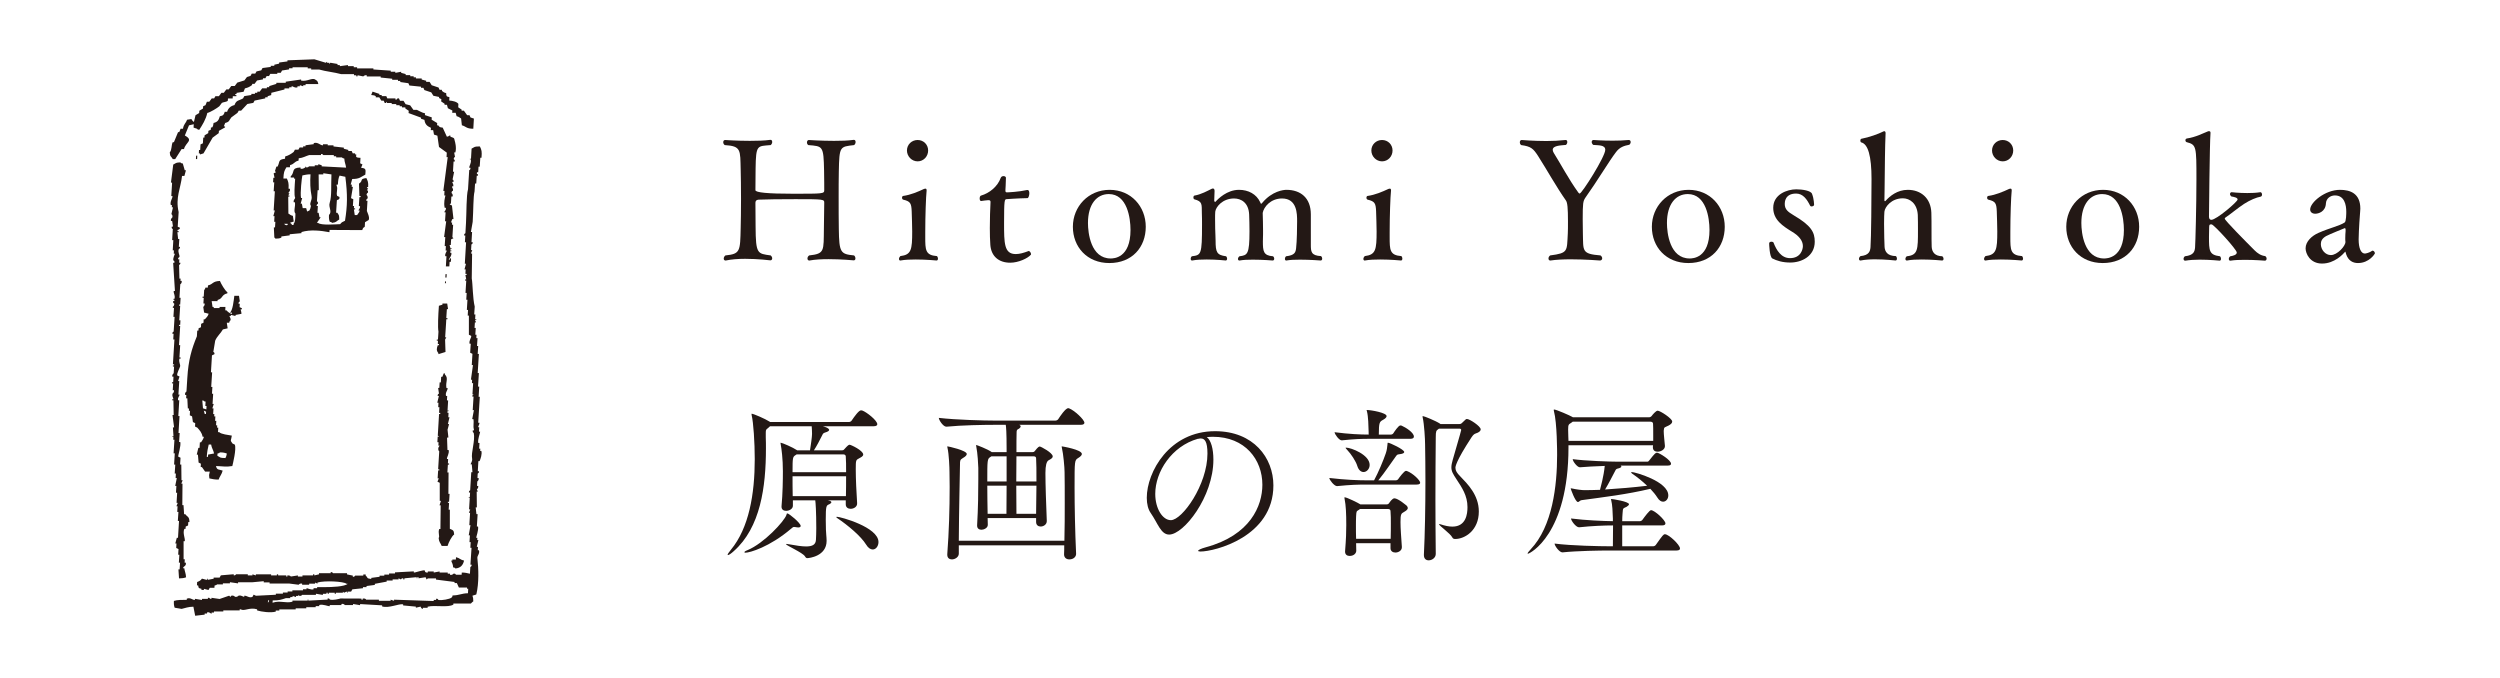 <?xml version="1.0" encoding="UTF-8"?><svg id="_レイヤー_1" xmlns="http://www.w3.org/2000/svg" viewBox="0 0 295 80"><defs><style>.cls-1{fill-rule:evenodd;}.cls-1,.cls-2{fill:#231815;stroke-width:0px;}</style></defs><path class="cls-2" d="m99.8,59.5v-.46h-2.12c.06.02.12.02.16.04.18.04.26.12.26.18,0,.08-.08.16-.24.24-.36.14-.42.18-.42,1.82,0,.36.02.72.02,1.18,0,.34.08.9.08,1.32,0,1.82-2.08,2.04-2.28,2.04-.12,0-.18-.06-.28-.22-.28-.44-2.22-1.28-2.22-1.42,0-.02.02-.04.06-.04.06,0,.14.02.26.04.86.16,1.54.26,2.04.26.76,0,1.12-.22,1.16-.76.02-.36.04-.86.04-1.38,0-1.94-.08-3.08-.12-3.3h-2.64v.64c0,.36-.42.6-.8.6-.28,0-.54-.14-.54-.48v-.06c.14-1.54.16-3.08.16-4.14,0-1.46-.16-2.66-.26-3.18-.02-.06-.02-.1-.02-.14,0-.02,0-.04.02-.04.16,0,1.46.56,1.92.88l.02.02h1.52c.1-.64.24-1.58.24-1.94,0-.32-.02-.62-.04-.9h-4.92c-.06.06-.12.12-.22.2-.24.2-.28.18-.28.58v.52c.02.44.02.88.02,1.32,0,4.54-.64,9.32-3.8,12.12-.3.28-.58.46-.68.46-.02,0-.04-.02-.04-.04,0-.08.12-.26.38-.58,2.14-2.58,2.82-6.58,2.82-10.7,0-1.98-.16-4.34-.36-5.16-.02-.08-.02-.12-.02-.14,0-.04,0-.06.02-.06.2,0,1.6.6,2.12.94l.06.04h9.28c.14,0,.28-.08.34-.18.34-.5.84-1.2,1.1-1.2.06,0,.1.02.14.02.52.18,1.78,1.18,1.78,1.62,0,.12-.1.24-.44.24h-5.98c.74.2.74.4.74.42,0,.12-.14.22-.48.32-.24.06-.28.2-.36.36-.26.52-.64,1.26-.96,1.74h3.32c.1,0,.18-.02.26-.12.44-.5.54-.54.64-.54.14,0,1.6.68,1.6,1.16,0,.2-.26.32-.48.44-.38.2-.4.2-.4,1.3s.08,2.8.16,3.98c.04.44-.4.68-.76.68-.3,0-.58-.16-.58-.52v-.02Zm-5.6,2.74c-.1,0-.2-.02-.32-.04-.08-.02-.12-.02-.18-.02-.1,0-.16.04-.34.2-2.56,2.18-4.9,2.84-5.4,2.84-.08,0-.12-.02-.12-.06,0-.06.1-.14.36-.24,1.94-.8,4.34-3.4,4.6-4.16.02-.1.04-.18.1-.18.2,0,1.58,1.14,1.58,1.48,0,.1-.08.18-.28.18Zm-.2-8.62l-.12.08c-.34.22-.36.26-.36,2.02h6.32c0-.74,0-1.42-.04-1.88,0-.06-.06-.22-.26-.22h-5.54Zm-.48,2.58c0,.74,0,1.56.02,2.34h6.28c.02-.78.02-1.6.02-2.34h-6.32Zm8.68,8.06c-.6-.98-2.12-2.26-3.4-3.12-.08-.06-.12-.1-.12-.12s.04-.04.08-.04c.4,0,4.9,1.22,4.9,2.98,0,.48-.3.88-.68.88-.26,0-.54-.18-.78-.58Z"/><path class="cls-2" d="m122.26,61.13h-5.72l.02.78c.02.4-.48.6-.74.6-.28,0-.52-.14-.52-.48v-.06c.12-2.02.14-4,.14-5.44v-1.32c0-.26-.08-1.76-.24-2.52-.02-.06-.02-.1-.02-.14,0-.02,0-.04.02-.04.06,0,1.32.48,1.8.82l.02.02h1.76v-.32c0-2.08-.06-2.64-.1-2.9h-1.42c-1.12,0-3.8.04-5.58.22h-.02c-.36,0-.88-.78-.88-1.04,2.06.24,5.4.32,6.56.32h7.2c.14,0,.28-.08.34-.18.18-.28.84-1.28,1.16-1.28.04,0,.08,0,.12.02.6.22,1.8,1.32,1.8,1.7,0,.12-.1.24-.44.24h-7.24c.12.06.16.12.16.18,0,.12-.14.26-.32.34-.12.06-.16.16-.16.36-.02.52-.02,1.36-.02,2.34h1.9c.1,0,.18-.02.26-.12.42-.54.52-.54.6-.54.12,0,1.52.74,1.52,1.16,0,.22-.26.34-.48.46q-.38.2-.38,1.5c0,1.42.08,3.62.16,5.64v.04c0,.4-.38.64-.72.64-.28,0-.54-.16-.54-.54v-.46Zm3.3,4.26c.02-.34.02-.68.02-1.04h-12.44v.98c0,.4-.44.68-.82.68-.28,0-.54-.16-.54-.54v-.08c.2-2.64.28-5.36.28-7.94,0-.58-.02-1.18-.02-1.74,0-.5-.06-2.14-.24-2.88-.02-.06-.02-.1-.02-.12,0-.02,0-.04.02-.04.1,0,2.28.48,2.28.9,0,.14-.14.3-.46.48-.34.2-.34.3-.34.78-.02,1.4-.12,5.4-.14,8.98h12.46c.04-1.5.04-3.08.04-4.5s0-2.72-.02-3.6c0-.5-.14-2.14-.32-2.88-.02-.06-.02-.1-.02-.12,0-.02,0-.04.02-.04s2.36.38,2.36.9c0,.14-.14.3-.44.48-.42.26-.42.32-.42,3.46,0,2.26.06,5.24.18,7.82.02.32-.26.68-.8.68-.32,0-.62-.18-.62-.6v-.02Zm-6.78-11.54h-1.8s-.08.06-.12.08c-.36.22-.36.36-.36,2.88h2.28v-2.96Zm-.02,6.78c0-.68.02-1.96.02-3.32h-2.28c0,1.02.02,2.18.04,3.32h2.22Zm3.54-3.82c0-1.2,0-2.2-.04-2.74,0-.06-.04-.22-.24-.22h-2.08c0,.94-.02,1.96-.02,2.96h2.38Zm-.04,3.82c0-1.08.04-2.26.04-3.32h-2.38c0,1.32.02,2.54.02,3.32h2.32Z"/><path class="cls-2" d="m143.18,54.24c0,4.38-3.5,8.84-5.22,8.84-.98,0-1.34-1.34-2.16-2.52-.32-.44-.48-1.08-.48-1.82,0-3.04,2.66-7.86,8.06-7.86,4.54,0,6.88,3.14,6.88,6.4,0,6.08-6.96,7.8-8.6,7.8-.18,0-.28-.04-.28-.08,0-.1.32-.26.9-.42,5.26-1.42,6.68-4.9,6.68-7.38,0-2.96-2.04-5.66-5.84-5.66-.24,0-.48.02-.72.04.5.36.78,1.38.78,2.66Zm-.7-.72c0-1.44-.34-1.78-.78-1.78-.06,0-.12,0-.2.02-.06.02-.12.02-.16.02-3.08.88-5.02,3.88-5.02,6.5,0,1.76.88,3.1,1.84,3.1,1.34,0,4.32-4.18,4.32-7.86Z"/><path class="cls-2" d="m161.24,57.18c-1,0-1.84.02-3.46.18h-.02c-.32,0-.9-.74-.9-.96,1.86.22,3.4.28,4.44.28h.84c.5-.92,1.1-2.36,1.38-3.18.14-.4.16-.7.2-1.04.02-.16,0-.22.06-.22.22,0,1.92.8,1.92,1.1,0,.12-.18.22-.58.26-.3.02-.3.12-.46.32-.42.56-1.24,1.82-2.02,2.76h2.1c.06,0,.2-.06.26-.16.12-.18.7-.96.9-.96.04,0,.08.02.12.02.7.26,1.56,1.1,1.56,1.38,0,.12-.1.22-.42.22h-5.92Zm.36-5.4c-.96,0-1.72.02-3.26.18h-.02c-.32,0-.84-.74-.84-.96,1.68.22,3.04.28,4.02.28v-.28c-.02-.74-.04-1.84-.2-2.46-.02-.06-.04-.1-.04-.14,0-.02.02-.02.04-.02.48,0,2.32.32,2.32.72,0,.14-.16.3-.42.44-.4.22-.5.28-.5,1.74h1.46c.06,0,.2-.06.26-.16.1-.16.6-.92.82-.92.06,0,.1.02.14.02.5.22,1.46.82,1.46,1.3,0,.12-.08.26-.4.26h-4.84Zm2.48,12.88v-.56h-4.06c0,.28.02.58.02.88,0,.32-.3.62-.78.62-.28,0-.54-.14-.54-.5v-.06c.12-1.48.14-2.32.14-3.08,0-1.34-.04-2.32-.2-3.1-.02-.06-.02-.1-.02-.12,0-.04,0-.06.04-.06.24,0,1.62.68,1.82.82l.02.02h3.12c.1,0,.22-.06.28-.16.04-.06.36-.56.62-.56.44,0,1.46.88,1.46.88.08.1.12.18.12.26,0,.22-.26.36-.46.48-.32.18-.4.24-.4,1.18,0,.76.08,1.76.16,2.92.04.44-.4.68-.76.68-.3,0-.58-.16-.58-.52v-.02Zm-3.92-9.68c-.16-.54-.72-1.4-1.2-1.9-.12-.12-.18-.2-.18-.24,0-.02.02-.02.06-.02.58,0,2.78.84,2.78,2.04,0,.48-.36.84-.72.84-.28,0-.58-.2-.74-.72Zm.32,5.08s-.06.06-.1.08c-.32.22-.32.1-.36.78-.02.38-.02.76-.02,1.12,0,.52,0,1.02.02,1.54h4.08c.02-.7.02-1.28.02-1.8s0-1-.04-1.48c0-.06-.04-.24-.28-.24h-3.32Zm9.32-9.48l-.08.06c-.24.18-.3.2-.3.98-.02,2.22-.04,4.76-.04,7.36,0,2.14.02,4.32.04,6.38,0,.46-.44.76-.84.76-.3,0-.56-.18-.56-.62v-.06c.12-2.34.18-5.68.18-8.66,0-1.64-.02-3.16-.04-4.36,0-.56-.1-2.36-.28-3.14-.02-.06-.02-.1-.02-.12,0-.04,0-.06.04-.06.14,0,1.52.56,2,.88.02.02.06.04.08.06h2.22c.1,0,.2-.02.3-.12.48-.48.5-.48.6-.48.32,0,1.62.86,1.62,1.22,0,.22-.24.38-.56.48-.16.06-.28.1-.52.46-1.88,2.88-1.9,3.48-1.9,3.6,0,.34.18.62.56,1,.86.9,2.2,2.2,2.2,4.16,0,2.24-1.66,3.24-2.78,3.24-.18,0-.28-.04-.36-.2-.22-.44-1.56-1.38-1.56-1.54t.04-.02s.08,0,.18.04c.48.16.94.26,1.36.26,1.62,0,1.78-1.5,1.78-2.3,0-1.36-.66-2.32-1.32-3.32-.38-.58-.58-.9-.58-1.38,0-.24.06-.52.16-.88.94-3.22,1-3.5,1-3.52,0-.1-.08-.16-.2-.16h-2.42Z"/><path class="cls-2" d="m195.06,52.54h-9.98v.24c0,10.32-4.6,12.56-4.78,12.56-.04,0-.04-.02-.04-.04,0-.06.1-.2.36-.48,2.58-2.72,3.12-7.52,3.12-11.14,0-.3,0-3.78-.38-5.18-.02-.06-.02-.1-.02-.12,0-.04.02-.06.04-.06.26,0,1.9.72,2.16.88.02.02.04.02.06.04h8.98c.12,0,.24-.06.32-.16.1-.14.5-.62.7-.62.3,0,1.72.92,1.72,1.28,0,.2-.18.34-.44.48-.46.24-.52.12-.56.6v.08c0,.36.1,1.24.14,1.7.04.42-.46.7-.86.7-.3,0-.56-.14-.56-.52v-.06l.02-.18Zm-5.22,12.42c-1.02,0-3.74.04-5.46.22h-.02c-.36,0-.92-.78-.92-1.04,1.96.26,5.44.32,6.5.32h.38c0-.6.02-1.64.02-2.46-1.04,0-2.5.06-4,.22h-.02c-.36,0-.94-.78-.94-1.04,1.7.22,3.74.3,4.94.32v-.32c-.02-.74-.06-1.64-.2-2.16-.02-.06-.02-.08-.02-.1s0-.04.04-.04c.12,0,2.08.3,2.08.62,0,.1-.12.2-.28.3-.4.22-.44.06-.48.8-.02.24-.04.54-.04.9h2.08c.12,0,.26-.08.32-.18.26-.36.82-1.12,1-1.12.42,0,1.7,1.18,1.7,1.56,0,.12-.08.24-.4.24h-4.7v2.46h3.66c.12,0,.26-.08.32-.18.82-1.16.9-1.24,1.06-1.24.46,0,1.78,1.26,1.78,1.68,0,.12-.08.24-.4.24h-8Zm-4.26-15.2s-.1.08-.16.12c-.3.2-.38.18-.38.8,0,.2.02.46.02.82,0,.16.02.34.02.52h10v-.7c0-.56,0-1.08-.02-1.3,0-.14-.08-.26-.3-.26h-9.18Zm5.66,5.18c.06.04.08.08.08.12,0,.08-.16.18-.46.24-.2.04-.24.22-.32.36-.22.42-.76,1.48-1.14,2.1,1.58-.1,3.28-.24,4.96-.44-.54-.52-1.16-1.02-1.78-1.44-.06-.06-.1-.1-.1-.14,0-.02.02-.04.06-.04.38,0,4.32,1.1,4.32,2.76,0,.42-.28.74-.62.74-.22,0-.46-.14-.68-.5-.2-.32-.48-.66-.82-1.02-2.76.66-5.5.98-8.12,1.34-.18.02-.3.22-.42.22-.32,0-.86-1.56-.86-1.6t.02-.02s.08,0,.14.02c.52.12,1.18.2,1.48.2.58,0,1.18-.02,1.82-.04.06-.24.44-1.58.56-2.82-1.08.04-2.36.1-2.92.16h-.02c-.3,0-.84-.7-.84-.96,1.44.2,4.4.3,5.34.3h3.46c.12,0,.16-.06.24-.16.68-.86.74-.9.92-.9.22,0,1.64.86,1.64,1.3,0,.12-.08.22-.38.22h-5.56Z"/><path class="cls-1" d="m52.64,11.06c.08.37.02.3.39.4l-.02.4c.41.03.92.15,1.08.4l-.02.4.4.27v.13c.08,0,.18,0,.27,0l.38.53h.28c.04.09.08.18.12.27l.4.13-.07,1.2c-.83,0-.81-.25-1.35-.41l-.09-.8c-.24-.13-.21-.19-.53-.27l-.11-.4h-.41c0-.09.01-.18.02-.27l-.53-.27-.11-.4h-.28s0-.09,0-.13l-.4-.27.02-.27-.27-.13v-.13c-.22-.05-.45-.09-.67-.14l-.25-.4-.81-.27-.12-.27h-.28s0-.09,0-.13l-1.37-.14-.12-.27-.96-.14v-.13c-.08,0-.18,0-.27,0v-.13c-.22,0-.45,0-.68,0v-.13c-.45-.05-.9-.09-1.36-.14v-.13c-.54,0-1.09,0-1.64,0v-.13c-.27-.07-.41.13-.41.13l-.68-.14v.13c-.05,0-.1,0-.15,0v-.13c-.08,0-.18,0-.27,0v-.13c-.5,0-1,0-1.51,0-.78-.22-1.84-.32-2.58-.54h-.96s0-.09,0-.14h-.41s0-.09,0-.13h-1.79s0,.08,0,.12h-.41s0,.09,0,.13l-.83.13-.15.27h-.41s0,.09,0,.13h-.83c-.05.08-.1.17-.15.26h-.28c-.05.09-.1.18-.15.26h-.28s0,.09,0,.13l-.7.13-.3.4h-.28s0,.09,0,.13c-.27.2-.46.31-.85.4l-.16.4-.83.13v.13c-.05,0-.1,0-.15,0v.13s.08,0,.13,0v.13c-.15,0-.28,0-.42,0l-.02.27h-.55c0,.09-.01.17-.02.26-.11.16-.54.16-.7.26l-.3.4c-.26.22-1.06.71-1.42.79-.18.79-.58,1.41-.95,1.99-.27-.08-.12.02-.27-.13l-.4-.13.02-.4-.56.13-.49,1.2c1.08.59.09.8-.1,1.6h-.28c-.25.4-.51.79-.76,1.19h-.28c-.2-.37-.33-.24-.36-.8.26-.27.17-.84.35-1.2h.14c.16-.4.32-.8.49-1.19h.14c.05-.13.11-.26.16-.4h.28c.09-.57.32-.6.48-1.06.87-.11.26-.17.81.27l.19-.8.43-.26.02-.27.43-.26.02-.27.28-.13.16-.4h.28c.1-.13.2-.26.3-.4h.28c.05-.09.1-.18.15-.26h.41c.1-.13.2-.26.3-.4h.28c.1-.13.2-.26.3-.4h.28c.1-.13.2-.26.3-.4h.41c.1-.13.2-.26.3-.4l.84-.26.3-.4.42-.13.15-.27h.41c.05-.09.1-.17.15-.26l.56-.13.15-.27.97-.13v-.13c.15,0,.28,0,.42,0v-.13c.19-.04.38-.09.57-.13v-.13c.33-.04.66-.09.98-.13v-.13c1.07-.04,2.12-.08,3.18-.12l1.35.41.15-.13v.13c.08,0,.18,0,.27,0v.13c.18.05-.06-.1.14-.13l.82.14v.13c.08,0,.18,0,.27,0v.13c.32-.04.64-.09.96-.13v.13c.22,0,.45,0,.68,0v.13c.13,0,.27,0,.4,0v.13c.63,0,1.28,0,1.92,0v.13c.68.05,1.36.1,2.05.14v.13c.18,0,.36,0,.54,0v.13c.22-.04.46-.09.69-.13v.13c.17.05.35.09.53.14v.13c.18,0,.36,0,.54,0v.13c.13,0,.27,0,.4,0v.13c.08,0,.18,0,.27,0v.13c.22,0,.45,0,.68,0v.13c.17.05.35.09.53.14v.13c.13,0,.27,0,.4,0l.25.4.81.27.12.27h.28s0,.09,0,.13c.2.16.23.19.53.27Zm-15.07-1.14h-1.51s0,.08,0,.13h-.28s0,.09,0,.13l-.4-.13v.13c-.1,0-.19,0-.28,0v.13c-.34.1-.53-.15-.69-.14v.13c-.1,0-.19,0-.28,0v.13c-.19,0-.38,0-.56,0v.13c-.52.13-1.03.26-1.55.39l-.02.27-.42.13v.13c-.1,0-.19,0-.28,0v.13c-.43.09-.84.17-1.26.26l-.15.27-.7.13-.74.79h-.28c-.05.09-.1.18-.15.26l-.72.53c-.3.37-.19.52-.73.66l-.16.4s.24-.03.13.13l-.71.4-.02.27-.72.53c-.36.62-.72,1.24-1.08,1.86l-.42.13v-.13s-.08,0-.13,0l.02-.4h.14c.01-.22.03-.44.04-.66l.28-.13.04-.67h.14c0-.09.01-.18.02-.27l.43-.26.02-.27.28-.13.02-.27h.14c.14-.18.11-.23.17-.53.48-.11.61-.34.74-.79.41-.09.46-.15.58-.53h.28c.13-.43.43-.69.87-.79.22-.62.52-.5,1.01-.79l.15-.27.83-.13v-.13c.15,0,.28,0,.42,0v-.13c.1,0,.19,0,.28,0v-.13c.1,0,.19,0,.28,0l.3-.4h.55s0-.09,0-.13h.28s0-.09,0-.13l.84-.26v-.13c.38,0,.74,0,1.11,0v-.13c.61-.09,1.21-.17,1.81-.26v.13c.69.15,1.3-.37,1.65-.13.26.15.31.19.38.53Zm12.59,3.39l-.02.27.81.27-.02.27.66.4-.02.27h.14c.2.22.1.21.53.27l.49,1.07c.22-.02.28-.13.28-.13h.14s0,.09,0,.13c.41.17.43.06.52.53.01.01.23.78.06,1.33h-.14c.03.18.07.35.1.53,0,0-.17.05-.15.27,0,0,.17.07.12.27h-.14c-.02.4-.05.8-.07,1.2h.14c-.06.31-.13.62-.19.93,0,0,.15,0,.12.27h-.14c-.03.16.17.23.1.53h-.14c-.04.16.18.23.1.53,0,0-.18.01-.15.27,0,0,.2.12.11.4h-.14c-.02.27-.03.53-.05.8l-.15.13.27.13c.06.53.12,1.07.18,1.6h-.14c-.05.13-.11.26-.16.4h.14c0,.09-.01.18-.02.27h.14c-.03.49-.06.98-.09,1.46l.13.13-.28.13-.04.67h-.14c.04.13.08.27.11.4h.14c.04.18-.11-.05-.15.13v.13s.08,0,.13,0c.02.18-.11-.05-.15.13v.13s.08,0,.13,0c.05.38-.2.57-.32.8h.14s0-.09,0-.13c.23-.15.11.33.11.4h-.14c-.01.18-.02.35-.03.53h-.41c.02-.4.05-.8.07-1.2h-.14c-.07-.33.17-.49.18-.67h-.14c.01-.18.02-.36.03-.53h-.14c.02-.36.04-.71.07-1.06h-.14c.08-.62.17-1.24.25-1.86h-.14c.02-.36.04-.71.07-1.06h-.14c-.02-.16.23-.23.17-.53h-.14c-.14-.64.03-1.17.09-1.46h-.14c.01-.18.02-.36.03-.53h-.14c.17-1.33.35-2.66.52-3.99h-.14c.01-.18.02-.36.03-.53l-.92-.67-.19-1.33-.4-.13-.1-.53h-.28c0-.09.01-.18.02-.27-.45-.2-.69-.39-.77-.94l-.4-.13v-.13c-.49-.18-.98-.36-1.47-.54l.02-.27-.4-.27v-.13c-.13,0-.27,0-.4,0v-.13c-.08,0-.18,0-.27,0v-.13c-.13,0-.27,0-.4,0v-.13c-.18,0-.36,0-.54,0v-.13c-.18,0-.36,0-.54,0-.18-.06.06-.12-.13-.13v.13c-.05,0-.1,0-.15,0l-.12-.27h-.28c-.08-.13-.17-.27-.25-.4h-.41s0-.09,0-.13c-.19-.12-.23-.1-.54-.14l.16-.4.81.27v.13c.08,0,.18,0,.27,0v.13c.18,0,.36,0,.54,0l.12.27h.96s0,.09,0,.14h.14s.07-.22.28-.13l.12.27h.41c.08.14.17.27.25.4l.54.14.38.53h.41c.3.13.56.32.94.41Zm-7.62,5.29l-.04.67.27.13-.16.4c.59.06.55.19.5.8-.54.28-.66.52-1.55.52l-.18.66h.14c0,.09-.01.18-.02.27h.14c-.07.44-.15.89-.22,1.33l.27.13-.05.8h.14c0,.09-.01.18-.02.27h.14s0,.09,0,.13h-.14c.03.22.06.44.1.67h.28c.14-.24.2-.21.31-.53h-.14c-.04-.1.23-.27.17-.53h-.14c.02-.36.04-.71.07-1.06h.14s0-.09,0-.13h-.14c-.02-.49-.03-.98-.05-1.46.56-.37,0-.55.87-.66.16.34.25.47.21,1.07h-.14s0,.09,0,.13h.14c-.05.09-.1.18-.15.27h.14c0,.09-.01.18-.02.27,0,0-.18.04-.15.27,0,0,.18.11.11.4,0,.02-.18.05-.15.27h.14c-.02.4-.05.8-.07,1.2.04.15.37.76.21,1.07l-.43.26-.03.53c-.06.11-.18,0-.3.4-1.47,0-2.27,0-3.85-.02l-.02.27c-1-.19-2.25-.34-3.3-.02v.13c-.47.04-.93.08-1.39.13v.13c-.33.04-.66.09-.98.13v.13c-.23.12-.35.11-.7.13-.11-.15.02-.02-.13-.13l-.06-1.2h.14c.01-.22.03-.44.04-.66h-.14c.01-.22.03-.44.04-.67h-.14c.06-.22.12-.44.18-.67h-.14c.05-.75.09-1.51.14-2.26h-.14c.02-.36.04-.71.07-1.06h-.14c.01-.18.02-.36.03-.53h.14c-.03-.18-.07-.35-.1-.53l.28-.13-.13-.13.17-.53h.14c.31-.61.02-.82.88-.93l.02-.27c.37-.09.74-.32,1-.53l.15-.27h.41c.05-.09.1-.17.15-.26h.41s0-.09,0-.13h.28s0-.09,0-.13l.97-.13v-.13c.52-.14.76.28,1.09.27v-.13c.19,0,.38,0,.56,0v.13c.22,0,.45,0,.68,0v.13c.4.05.81.09,1.22.14v.13c.17.05.35.09.53.14v.13c.13,0,.27,0,.4,0l.12.27h.28s0,.09,0,.13h.14c0,.09-.01.18-.02.27.13.15.27.09.54.14Zm13.63,51.56l-.42.13c.07.21.1.32.1.67-.09.04-.29.26-.29.26h-2.06s0,.08,0,.12c-.63.39-2.21.03-3.04.25v.13c-.19,0-.38,0-.56,0v.13c-.23-.02-.24-.26-.27-.27l-.56.13v-.13c-.49-.05-1-.09-1.5-.14v-.13c-.52-.1-1.65.49-2.48.25v-.13c-.86-.05-1.73-.1-2.6-.15v.13c-.28-.05-.55-.09-.83-.14v.13c-.33,0-.65,0-.97,0,0,0-.1-.2-.4-.13v.13c-.47,0-.93,0-1.38,0v.13c-.22.02-.8-.27-1.24-.14v.13c-.15,0-.28,0-.42,0v.13c-.38,0-.74,0-1.11,0v.13c-.42,0-.83,0-1.25,0v.13c-.65,0-1.29,0-1.93,0v.13c-.15,0-.28,0-.42,0v.13c-.57.17-1.72.02-2.2-.14v-.13c-.87-.28-1.54.27-1.92,0h-.14s0,.09,0,.13h-1.93s0,.08,0,.12h-1.1s0,.08,0,.13h-.28s0,.09,0,.13c-.18-.01-.22-.23-.54-.14v.13c-.1,0-.19,0-.28,0v.13c-.38.04-.75.09-1.12.13l-.21-1.07c-.61.01-.96.16-1.39.26l-.82-.14c-.08-.23-.11-.42-.09-.8.37-.13.96-.13,1.52-.13v-.13c.4-.2.69.18.96.14v-.13c.28.05.55.09.83.14v-.13c.24,0,.47,0,.7,0v-.13c.05,0,.1,0,.15,0,0,0,.12.16.27.13v-.13c.33.05.64.09.96.14l1.13-.39.13.13c.19,0-.05-.09.15-.13.29-.06.4.13.4.13.3.06.42-.13.42-.13.35-.08.5.13.68.14v-.13c.32-.04.53.29.96.14l.15-.27.27.13c.78-.04,1.56-.08,2.35-.12v-.13c.28,0,.56,0,.83,0v-.13c.19,0,.38,0,.56,0v-.13c.19,0,.38,0,.56,0v-.13c.42,0,.83,0,1.25,0v-.13c.15,0,.28,0,.42,0v-.13c.07-.01.51.23.83.14v-.13c.15,0,.28,0,.42,0v-.13c.33,0,.65,0,.97,0,.74,0,2.26-.05,2.64-.39h-.14c-.31-.29-2.61-.4-3.43-.15v.13c-.1-.04-.19-.09-.28-.13v.13c-.24,0-.47,0-.7,0v.13c-.28,0-.56,0-.83,0v-.13c-.28-.07-.41.13-.41.13l-1.09-.14h-2.34c0-.06,0-.1,0-.14h-.69s0-.09,0-.14l-1.38.13h-1.65s0,.08,0,.13l-.96-.14v.13c-.28,0-.56,0-.83,0v.13c-.24,0-.47,0-.7,0,0,0,0,.08-.28.13l-.02.27h-.55c-.05.09-.1.17-.15.26l-.54-.14v.13c-.05,0-.1,0-.15,0h-.14s0-.09,0-.13c-.37-.1-.31-.04-.39-.4h-.14c0-.13.02-.27.02-.4.27-.11.41-.17.57-.4l.54.14c.19-.02-.04-.17.15-.13v.13c.22-.04.46-.09.69-.13v-.13c.24,0,.47,0,.7,0l.15-.27,1.52-.13v.13c.22.04.24-.12.28-.13h1.38c0,.05,0,.1,0,.14h.55s0-.09,0-.13l.4.13v-.13c.6,0,1.2,0,1.8,0v.13c.22,0,.45,0,.68,0v-.13c.05,0,.1,0,.15,0v.13c.31,0,.63,0,.96,0v.13s.08,0,.13,0v-.13c.31-.04.41.13.41.13l.83-.13v.13c.18,0,.36,0,.54,0v-.13c.42,0,.83,0,1.25,0v-.13c.05,0,.1,0,.15,0v.13c.18-.04.36-.09.55-.13v-.13c.47,0,.93,0,1.38,0v-.13c.24-.04.24.13.28.13h1.65c0,.05,0,.1,0,.14l.68.14v.13c.22.06.24-.12.28-.13h.96s0-.08,0-.13h.14s.09,0,.14,0v.13c.32.27.03.32.66.4v-.13c.33-.04.66-.09.98-.13v-.13c.19,0,.38,0,.56,0v-.13c.19,0,.38,0,.56,0v-.13c.24,0,.47,0,.7,0v-.13c.74-.04,1.48-.08,2.22-.12v.13s.08,0,.13,0c.09-.04,1.03-.28,1.12-.26.09.02-.02.31.4.27v-.13c.24,0,.47,0,.7,0v.13c.22-.04.46-.09.69-.13v.13c.31,0,.63,0,.96,0v.13c.08,0,.18,0,.27,0v.13c.27.08.41-.13.41-.13.29-.04.27.13.27.13h.69c0-.09.01-.17.02-.26.46,0,.62.07.96.14l.05-.8s.18-.05.15-.27h-.14c.02-.36.04-.71.07-1.06l.06-.93h-.14c.01-.22.03-.44.04-.67h-.14c.02-.27.03-.53.05-.8h-.14c.07-.4.14-.8.21-1.2h-.14c.03-.49.06-.98.09-1.46h-.14c.05-.13.11-.27.16-.4h-.14c.03-.44.05-.89.08-1.33-.02-.19-.12.05-.13-.13h.14c.01-.18.02-.35.03-.53h-.14c-.02-.22.14-.23.15-.27l.13-2.13h.14c-.03-.31-.05-.62-.08-.93h-.14c-.01-.07.24-.36.18-.67-.15-.7.39-2.11.19-3.06,0,0-.14.03-.12-.27h.14s0-.09,0-.13c-.12-.38.03-.77-.06-1.2h-.14c.07-.36.14-.71.2-1.06h-.14c.03-.53.07-1.06.1-1.6h-.14s0-.09,0-.13l.15-.13h-.14c.03-.44.05-.89.08-1.33h-.14c0-.13.02-.27.02-.4h-.14c.08-.58.16-1.15.24-1.73h-.14c.03-.44.05-.89.08-1.33l-.27-.13.07-1.06h-.14c-.09-.41.25-.72.19-.93l-.27-.13c0-.75,0-1.51,0-2.26h-.14c.01-.22.03-.44.04-.67h-.14c.02-.4.05-.8.07-1.2h-.14c.02-.27.03-.53.05-.8h-.14c.03-.49.06-.98.09-1.46h-.14s0-.09,0-.13h.14c-.03-.18-.07-.35-.1-.53h.14s0-.09,0-.13h-.14c.01-.18.02-.36.03-.53h-.14c.06-.22.12-.44.18-.67h-.14c.05-.84.1-1.69.15-2.53h-.14c.02-.27.03-.53.05-.8h-.14c-.03-.23.14-.23.15-.27l.07-1.2c.07-1.21.03-3.24.24-3.99l.14-2.26s.16.01.15-.27h-.14c-.02-.25.23-.48.19-.93-.02-.19-.14.05-.13-.13h.14c.02-.4.05-.8.07-1.2.44-.22.26-.25.98-.26.21.44.25.58.19,1.33h-.14c-.02.35-.04.71-.07,1.06h-.14c-.01.22-.03.44-.04.66h-.14c-.08.26.07.18.12.27v.13c-.05,0-.1,0-.15,0l-.06.93h-.14c-.02.31-.04.62-.06.93-.16.59-.13,2.28-.22,3.59l-.21,1.2h.14c-.02.4-.05.8-.07,1.2h.14c.03.23-.14.23-.15.27l-.04.67h.14c-.05.13-.11.27-.16.4h.14c-.01.98-.03,1.95-.04,2.93.12.67.11,2.36.35,3.33l-.06.93h.14c-.01.18-.02.36-.03.53h.14c.01.19-.03-.03-.15.13l.12.27h-.14c-.01.22-.03.44-.04.66h.14c-.02.27-.03.53-.05.8h.14c0,.13-.02.27-.02.4h.14c-.02.31-.04.62-.06.93h.14c-.02.31-.04.62-.06.93h.14c-.05.75-.09,1.51-.14,2.26h.14c-.03.53-.07,1.06-.1,1.6h.14c-.02.4-.05.8-.07,1.2h.14c-.06,1.02-.13,2.04-.19,3.06h.14s0,.09,0,.13l-.16.4h.14c-.01.18-.02.36-.03.53h.14c0,.18-.32.9-.22,1.33h.14c-.01.22-.03.44-.04.67h.14c0,.09-.01.18-.02.27h.14c.11.38-.1.96-.21,1.2h-.14c-.02.4-.05.8-.07,1.2h.14c.03.22-.15.24-.15.27l-.03.53h.14c.05.28-.16.4-.16.4l-.03.53h.14c.04.28-.16.4-.16.4l.12.27h-.14c0,.62.02,1.24.02,1.86h-.14c.03.27.06.53.09.8h.14c-.03.49-.06.98-.09,1.46h.14c.09.37-.23,1.26-.22,1.33h.14c0,.09-.01.18-.02.27h.14c-.06.27-.12.53-.19.8h.14c0,.13-.02.27-.02.4h.14c.11.43-.23.63-.19.93.14,1.27.2,2.92-.12,4.26Zm-19.67-51.86h1.38s0-.08,0-.13c.23-.03.23.13.27.13h1.24c0,.05,0,.09,0,.14h.28s0,.09,0,.13h.69s0,.09.27.14c.02.47.16.65.21,1.07-.96-.05-1.92-.1-2.88-.15v-.13c-.13-.04-.26-.09-.4-.13v.13c-.15,0-.28,0-.42,0v.13c-.24,0-.47,0-.7,0,0,0,.01.12-.28.13l-.13-.13v.13c-.13.05-.32.24-.57.13v-.13c-1.16.05-.62.53-1.16,1.06v.13c.13,0,.27,0,.4,0v.13s.08,0,.13,0c-.06.85-.15,1.96,0,2.26-.03.19-.23.21-.17.53h.14c.09.47-.2,1.04.06,1.33-.01.41,0,.99-.21,1.2v.13c-.27.08-.2-.08-.28-.13-.15-.11-.02.02-.13-.13l.42-.13-.1-.67c-.33-.08-.29-.14-.53-.27,0-.67-.01-1.33-.02-2h.14s0-.09,0-.13h-.14c.05-.09.1-.18.15-.27h-.14c.03-.14.29-.27.17-.53h-.14c.04-.64-.03-.84-.2-1.2h-.41c.04-.75.09-.89.36-1.33h.41c0-.09.01-.18.02-.26.54-.14.46-.4,1-.53l.02-.27c.52-.05.85-.28,1.26-.39Zm-13.36.07h.14c0,.13-.02.27-.02.4h-.14c0-.13.02-.27.02-.4Zm-1.57.92l.23.8h.14c-.06.22-.12.44-.18.67h-.28c-.15,1.43-.8,2.55-.4,4.26l-.11,1.73.27.13c-.03.24-.28.23-.29.26v.13s.08,0,.13,0v.13c-.05,0-.1,0-.15,0l.09.8h.14c-.02.31-.04.62-.06.93h.14c.03.22-.14.23-.15.27-.13.44.15.67.08.93,0,.02-.19.05-.15.27h.14c0,.13-.02.27-.02.4h.14c.03.22-.15.24-.15.27l.04,1.6h.14c0,.09-.01.18-.02.27h.14c.07.28-.16.4-.16.4-.03.53-.07,1.06-.1,1.6h.14c-.02.27-.03.53-.05.8h-.14s0,.09,0,.13h.14c-.04.58-.07,1.15-.11,1.73h.14c-.01.18-.02.36-.03.53h-.14s0,.09,0,.13h.14c-.05.75-.09,1.51-.14,2.26h.14c-.03.49-.06.98-.09,1.46h.14s0,.09,0,.13h-.14c-.11.45.14.69.08.93-.03.15-.41.82-.34,1.06l.27.13-.17.53h.14c-.03.53-.07,1.06-.1,1.6h.14c0,.16-.25.34-.18.67h.14c-.04.62-.08,1.24-.11,1.86h.14c-.04.67-.08,1.33-.12,2h.14c-.02.36-.04.71-.07,1.06h.14c.11.46-.28,1.59-.24,1.73l.27.13-.05.8h.14c0,.62.02,1.24.02,1.86h.14c-.05.13-.11.27-.16.4h.14c0,.84-.01,1.69-.02,2.53h.14c.02.36.05.71.07,1.07h.14c.28.38.48.26.49.93h-.14c0,.13-.02.27-.02.4l-.28.13-.02.27h-.14c-.23.51.12,1.13.05,1.46h-.14c0,.71,0,1.42,0,2.13h.14c0,.13-.02.27-.02.4h.14c.09.45-.32.4-.32.66h.14c.08.49.18.57.21,1.07-.24.09-.44.12-.83.13l-.07-1.06h.14c.02-.27.03-.53.05-.8h-.14c.02-.31.04-.62.06-.93h-.14c.01-.22.03-.44.04-.67l-.27-.13.03-.53h-.14c.06-.22.12-.44.18-.67h.14c.04-.66.08-1.33.12-1.99h-.14c.02-.36.04-.71.07-1.06h-.14c.01-.22.03-.44.04-.67h-.14c.05-.13.11-.27.16-.4h-.14c.02-.4.05-.8.07-1.2h-.14c.02-.27.03-.53.05-.8h-.14c.06-.31.13-.62.19-.93h-.14c.01-.18.02-.36.03-.53h-.14c.02-.36.04-.71.07-1.06h-.14c.03-.44.05-.89.08-1.33h-.14c.03-.53.07-1.06.1-1.6h-.14c0-.09.01-.18.02-.27-.05-.18-.18.05-.13-.13h.14c-.02-.35-.05-.71-.07-1.06h.14c-.06-.49-.12-.98-.19-1.46h.14c-.01-.58-.02-1.15-.03-1.73h-.14s0-.09,0-.13h.14c-.01-.19-.19-.33-.1-.67,0,0,.21-.12.16-.4h-.14c.02-.27.03-.53.05-.8h-.14s0-.09,0-.13h.14c.01-.22.03-.44.04-.66h-.14c-.05-.29.16-.4.16-.4l.05-.8h-.14s0-.09,0-.13h.14s0-.09,0-.13h-.14c.06-.98.12-1.95.18-2.93h-.14c.01-.22.03-.44.04-.67h-.14c-.03-.23.14-.23.15-.27l.11-1.73h-.14c.02-.36.04-.71.07-1.06h-.14s0-.09,0-.13c0,0,.21-.1.16-.4,0,0-.17,0-.12-.27h.14s0-.09,0-.13c-.09-.16-.18.05-.13-.13h.14c.13-.44-.14-.65-.08-.93h.14c-.07-1.11-.14-2.22-.21-3.33h.14c.06-.27-.12-.27-.12-.27-.06-.33.19-.75.19-.8h-.14c0-.13.02-.27.02-.4h-.14c.02-.4.05-.8.07-1.2h-.14c.03-.44.05-.89.08-1.33,0,0-.18.01-.12-.27h.14c-.03-.22-.06-.44-.1-.67h-.14c-.06-.27.16-.4.16-.4.08-.32-.11-.4-.11-.4l.19-.8h-.14c0-.09.01-.18.02-.27h-.14c-.12-.43.23-.81.2-1.06h-.14c.03-.49.06-.98.09-1.46v-.13s-.08,0-.13,0c.09-.71.18-1.42.27-2.13.37-.18.25-.23.84-.26.15.15,0,.05.27.13Zm16.58,1.28v-.13c.33.05.64.09.96.14-.06,1.33.05,2.55-.2,3.33-.19.58.33,1.03-.09,1.46-.02.38.01.57.09.8.27.08.12-.02.27.13.58-.07.46-.19.85-.4-.01-.55-.02-.47-.23-.8h-.14c.03-.49.06-.98.09-1.46.04-.1.38-.03.3-.4l-.27-.13c-.14-.4.13-.84-.06-1.2v-.13c.05,0,.1,0,.15,0,.03-.48.06-.76.2-1.06l.68.14c.27,2.1.25,3.42-.04,5.19-.26.12-.41.17-.57.4-.46.01-2.27.17-2.61-.15h-.14c.15-.22.3-.44.45-.66h-.14c-.03-.18-.07-.36-.1-.53h-.14c.02-.27.03-.53.05-.8h-.14c-.03-.2.15-.27.15-.27.04-.28-.12-.27-.12-.27l.08-1.33h.14c0-.62-.02-1.24-.02-1.86h.55Zm-1.51,0c-.06.9-.03,1.82.12,2.53.12.58-.32.87-.07,1.2-.05.31-.08.33-.17.53l-.28.13-.11-.4h-.41c-.03-.18-.07-.36-.1-.53h-.14c.06-.22.12-.44.18-.67h-.14c-.11-.6.09-2.35.16-2.66.34-.06.51-.13.97-.13Zm-2.7,5.84v.13c-.26.11-.35-.08-.41-.13h.41Zm18.63,5.94h.14c0,.13-.02.27-.02.4h-.14c0-.13.02-.27.02-.4Zm-.05.8c.15.15.05,0,.12.27h-.14c0-.09.01-.18.02-.27Zm-27.54,2.4l.1.67h.14s0,.09,0,.13h.69s0-.09,0-.13h.69c0,.14-.02.27-.02.4h.14c.06.08.48.47.66.4v-.13c-.08,0-.18,0-.27,0,.35-.17.47-1.46.54-1.99h.55c.03.22.06.45.1.67,0,0-.19.06-.15.27h.14c0,.13-.02.27-.02.4l.27.13v.13c-.05,0-.1,0-.15,0,.03.2.09.23.1.53l-.7.13v.13c-.19-.05-.37-.09-.55-.14v.13c-.05,0-.1,0-.15,0-.05.1.2.27.1.53,0,0-.1.03-.15.27h-.28c.03.22.06.44.1.66l-.56.13c-.26.47-.7.81-.91,1.33l-.22,1.33s.2.05.12.27l-.28.13c-.04.67-.08,1.33-.12,2h.14c-.04.58-.07,1.15-.11,1.73h.14c-.02.27-.03.53-.05.8h.14c-.02.4-.05.8-.07,1.2h.14c-.06.18-.11.35-.17.53h.14c-.01.22-.03.44-.04.67h.14c0,.09-.01.18-.02.27h.14c-.01.18-.02.36-.03.53h.14c-.01.18-.02.36-.03.53h.14c0,.09-.01.18-.02.27h.14c-.01.18-.02.36-.03.53h.14c.24.25,1.06.33,1.49.41-.07.61-.26.49.08.93l.27.13c.22.5-.24,2.31-.29,2.53-.75.13-1.12.02-1.93,0,.12.52.34.37.79.54-.12.47-.34.65-.48,1.06-.49,0-.74-.07-1.09-.14-.05-.49-.06-.3.05-.8h-.55c-.13-.18-.25-.36-.38-.54h-.14c0-.13.02-.27.02-.4l-.27-.13-.08-.93h-.14c.06-.27.12-.53.19-.8h.14c.01-.22.03-.44.04-.66h.14c.07-.1.36-.51.32-.66h-.14c-.09-.5-.34-.75-.62-1.07l-.27-.13.02-.4-.27-.13-.1-.67-.27-.13.03-.53h-.14c0-.09.01-.18.02-.27h-.14c-.02-.4-.04-.8-.06-1.2h-.14c0-.13.02-.27.02-.4h-.14c-.06-.29.16-.4.16-.4l.1-1.6c.13-2.13.5-3.39,1.13-4.92l.04-.67h.14c0-.09.01-.18.02-.27l.28-.13.02-.4.28-.13.02-.4h.14c.21-.25.33-.31.45-.66l-.54-.14-.1-.67s.21-.13.16-.4h-.14c.01-.22.03-.44.04-.67h-.14s0-.09,0-.13h.14c.02-.27.03-.53.05-.8,0,0,.09-.01.15-.27h.28c0-.09.01-.18.02-.26.66-.16.48-.48,1.41-.53.13.33.6,1.15.88,1.33v.13c-.74.18-.5.61-1.16.79v.13c-.24,0-.47,0-.7,0Zm27.79.26l.1.67h-.14c-.02.35-.04.71-.07,1.06h.14s0,.09,0,.13h-.14c0,.13-.02.27-.02.4l-.11,1.73h.14c-.05.09-.1.18-.15.27l.05,1.46-.84.26v-.13c-.26-.29-.21-.55-.07-.93h.14s0-.09,0-.13h-.14c0-.13.02-.27.02-.4h-.14s0-.09,0-.13h.14c.02-.31.04-.62.06-.93-.1-.51-.03-1.97.05-3.06l.42-.13v-.13c.19,0,.38,0,.56,0Zm.04,28.61h-.69c-.15-.37-.32-.44-.36-.94.17-.21-.11-.58.07-1.06h.14c.01-.93.02-1.86.03-2.79h-.14c.06-.18.11-.35.17-.53h-.14c0-.71,0-1.42,0-2.13l-.27-.13.16-.4h-.14c.02-.31.04-.62.06-.93h.14s0-.09,0-.13h-.14c.04-.71.09-1.42.13-2.13,0-.01-.15-.05-.11-.4l.15-.27h-.14c0-.13.02-.27.02-.4h-.14c.01-.22.03-.44.04-.67h.14c.03-.19-.1.05-.13-.13l.15-2.53h.14s0-.09,0-.13h-.14c.01-.22.03-.44.04-.67h-.14c.01-.18.02-.36.03-.53h-.14c.06-.27.12-.53.19-.8h-.14c-.03-.24.15-.27.15-.27l-.1-.67h.14c.01-.22.03-.44.04-.66h.14c.01-.22.03-.44.04-.66h.14c.05-.13.11-.26.16-.4h.14s0,.09,0,.13c.46.45.05.88.18,1.6h.14c.03.27-.3.5-.19.93h.14c-.01.18-.02.36-.03.53h.14c-.02.4-.05.8-.07,1.2h.14c.04.18-.1-.05-.15.13v.13s.08,0,.13,0l-.03.53h.14c-.06.27-.12.53-.19.8h.14c-.06.22-.12.44-.18.67l.09.8v.13c-.05,0-.1,0-.15,0l.05,1.46h.14c.1.43-.23.84-.2,1.06h.14c-.01.18-.02.36-.03.53h.14s0,.09,0,.13h-.14c-.02.31-.04.62-.06.93h.14c0,.84-.01,1.69-.02,2.53h.14c-.02.31-.04.62-.06.93h-.14s0,.09,0,.13h.14c-.02.27-.03.53-.05.8h.14c0,.75,0,1.51,0,2.26.37.16.48.16.51.67-.27.17-.67.96-.77,1.33Zm-28.69-17.04h.14c-.01.18-.02.36-.03.53h.14c0,.13-.02.27-.02.4l-.4-.13-.08-.93c.27.08.12-.02.27.13Zm.2,1.2l-.02.27h-.14c-.04-.13-.08-.27-.11-.4l.27.13Zm.59,3.86c.07.46.27.65.35,1.07l-.7.13-.02.27h-.14c.03-.58.13-1.05.23-1.46h.28Zm1.04.94c.39,0,.59.05.82.14-.05.31-.08.33-.17.53-.72-.02-.53-.05-.95-.27l.02-.27c.28-.08.12.02.28-.13Zm27.87,12.37c.43.1.48.3.94.4-.13.54-.4.87-1.02.93-.15-.15,0-.05-.27-.13-.02-.43-.14-.49-.23-.8h.14s0-.09,0-.13h.41c0-.09.01-.18.02-.26Zm-20.12,4.83h.55s0-.09,0-.13h.28s0-.09,0-.13l.4.13v-.13c.1,0,.19,0,.28,0v-.13s.14.13.14.13c.3,0,.28-.13.28-.13h1.65s0-.08,0-.13l.82.14v-.13c.15,0,.28,0,.42,0v-.13c.05,0,.1,0,.15,0v.13s.08,0,.13,0v-.13c.24,0,.47,0,.7,0v.13s.08,0,.13,0v-.13c.28,0,.56,0,.83,0v-.13s.14.13.14.13l.28-.13c.19.03-.06.19.13.13v-.13c.15,0,.28,0,.42,0l.15-.27,1.25-.13v-.13c.15,0,.28,0,.42,0v-.13c.33-.04.66-.09.98-.13v-.13c.47-.09.94-.17,1.4-.26v-.13c.24,0,.47,0,.7,0v-.13c.24,0,.47,0,.7,0v-.13c.1.04.19.09.28.13.04,0,.05-.17.28-.13v.13s.08,0,.13,0v-.13c.47-.04.93-.08,1.39-.13.19.03-.06.16.13.13v-.13c.05,0,.1,0,.15,0v.13c.27-.04.55-.09.83-.13l.12.27.15-.13h.96s0,.09,0,.14c.73.09,1.46.18,2.19.28v.13c.08,0,.18,0,.27,0l.24.53h.96s0,.09,0,.14h.14c-.01.18-.02.36-.03.53-.79.02-1.01.25-1.81.26-.1.27.01.11-.15.27-.18.15-1.13.35-1.53.26-.04,0-.03-.19-.27-.13v.13c-.1,0-.19,0-.28,0v.13c-1.56-.05-3.12-.1-4.68-.16v.13c-.14-.04-.28-.09-.41-.13v.13c-.47,0-.93,0-1.38,0v-.13c-.5,0-1,0-1.51,0,0,0-.03-.18-.4-.13v.13c-.05,0-.1,0-.15,0v-.13c-.82,0-1.64,0-2.47-.01-.22.06-.83.23-1.25.13-.04-.01-.03-.18-.27-.13v.13c-.74.04-1.48.08-2.22.12-.19-.03.07-.15-.13-.13v.13c-.42,0-.83,0-1.25,0h-.55s0,.09,0,.13c-.81.22-1.42-.18-2.35.12l.02-.27c.8,0,.99-.09,1.53-.26Zm-1.94.26c-.1.27.01.11-.15.27l.02-.27h.14Z"/><path class="cls-2" d="m89.16,26.76c.02,3.24.22,3.16,1.78,3.38.12.1.18.24.18.34,0,.14-.08.24-.22.24,0,0-1.44-.18-2.98-.18-.8,0-1.62.06-2.28.2h-.04c-.12,0-.2-.1-.2-.22s.06-.28.2-.38c1.76-.18,1.74-.48,1.8-3.28.02-.68.04-2.04.04-3.4s-.02-2.74-.04-3.44c-.06-2.32.08-2.78-1.88-2.9-.12-.08-.18-.22-.18-.34,0-.14.08-.26.22-.26,0,0,1.4.1,2.92.1.84,0,1.72-.02,2.42-.12h.04c.12,0,.18.12.18.26,0,.12-.06.26-.18.36-1.58.14-1.74-.08-1.78,2.78,0,.72-.02,2.54-.02,2.54q0,.42,4.44.42c3.54,0,3.68,0,3.68-.42,0,0,0-1.58-.02-2.3-.06-2.94-.14-2.88-1.86-3.02-.12-.08-.16-.2-.16-.32,0-.14.08-.28.22-.28,0,0,1.44.1,2.98.1.82,0,1.66-.02,2.32-.12h.02c.14,0,.2.12.2.26,0,.12-.06.28-.18.36-1.68.2-1.74.12-1.8,3.12-.02.92-.02,1.96-.02,2.98,0,1.38,0,2.74.02,3.8.04,2.8.2,2.96,1.8,3.12.12.1.16.24.16.36s-.06.22-.2.22c0,0-1.46-.14-2.98-.14-.8,0-1.62.04-2.24.16h-.04c-.12,0-.2-.1-.2-.24,0-.12.06-.26.2-.36,1.86-.2,1.7-.54,1.74-3.16.02-.9.04-3.04.04-3.04,0-.42,0-.44-3.38-.44-1.7,0-3.56.02-4.38.06-.28.02-.36.18-.36.38l.02,2.82Z"/><path class="cls-2" d="m108.06,30.62c-.62,0-1.28.02-1.8.12h-.04c-.08,0-.14-.08-.14-.18,0-.12.06-.24.16-.34,1.3-.16,1.4-.74,1.4-2.9,0-.78-.04-1.56-.06-2.38-.04-.94-.14-1.18-1-1.38-.08-.02-.14-.12-.14-.22,0-.12.06-.22.14-.22.88-.12,1.76-.5,2.44-.82.06-.02.12-.04.18-.04.08,0,.14.04.14.2v.04c-.08.74-.16,2.98-.16,4.9v.56c0,1.52,0,2.16,1.38,2.26.08.08.12.2.12.3,0,.12-.06.22-.16.22,0,0-1.2-.12-2.46-.12Zm-1.04-12.86c0-.7.56-1.24,1.26-1.24s1.24.54,1.24,1.24-.54,1.28-1.24,1.28-1.26-.6-1.26-1.28Z"/><path class="cls-2" d="m121.4,29.62c.1,0,.26.2.26.36,0,.02,0,.06-.02.08-.36.42-1.46.94-2.44.94-1.32,0-2.24-.74-2.34-2.1-.04-.58-.06-1.26-.06-1.98,0-1.1.04-2.26.08-3.04v-.08c0-.14-.1-.18-.26-.18-.24,0-.64.08-.84.1h-.02c-.1,0-.16-.14-.16-.3s.06-.32.16-.34c.98-.28,1.96-1.06,2.32-2.08.06-.16.2-.22.34-.22s.28.08.28.2c0,.46-.06,1.44-.06,1.44v.08c0,.14.04.2.18.2.12,0,1.42-.06,2.38-.28h.06c.14,0,.2.18.2.38,0,.26-.1.58-.22.58-1.1.02-2.46.12-2.46.12-.24.02-.3.04-.3,2.8,0,2.4,0,3.68,1.38,3.68.46,0,.94-.14,1.52-.36h.02Z"/><path class="cls-2" d="m130.9,31.04c-2.62,0-4.3-1.9-4.3-4.28s1.82-4.36,4.34-4.36,4.26,1.96,4.26,4.36-1.6,4.28-4.3,4.28Zm2.5-3.9c0-1.44-.4-4.24-2.56-4.24-1.4,0-2.46,1.16-2.46,3.42,0,1.14.32,4.18,2.68,4.18.36,0,2.34-.04,2.34-3.36Z"/><path class="cls-2" d="m154.68,27.56v1.32c0,.8.02,1.28,1.2,1.34.1.08.14.2.14.3,0,.12-.06.22-.18.22,0,0-1.24-.1-2.44-.1-.6,0-1.18.02-1.6.1h-.04c-.08,0-.14-.08-.14-.2,0-.1.04-.22.14-.3,1.02-.12,1.12-.46,1.18-.94.1-.84.12-2.54.12-3.2,0-.86,0-2.68-1.78-2.68-1.36,0-2.16,1.02-2.28,1.7.02.72.04,1.42.04,2.06v.46c0,.18-.02.54-.02.86,0,1.14.06,1.66,1.2,1.74.1.08.14.2.14.28,0,.12-.06.22-.18.22,0,0-1.18-.1-2.34-.1-.58,0-1.14.02-1.56.1h-.04c-.1,0-.16-.08-.16-.18s.06-.24.18-.32c.94-.12,1.18-.22,1.18-2.94,0-.62-.02-1.52-.04-1.98-.06-1.4-.94-1.9-1.78-1.9-1.38,0-2.16,1.02-2.22,1.56-.02.22-.02.52-.02.86,0,.74.02,1.6.04,1.9.02.3.02.5.02.66,0,1.36.14,1.7,1.24,1.84.08.08.12.2.12.28,0,.12-.06.22-.16.22,0,0-1.06-.12-2.24-.12-.58,0-1.2.02-1.72.12h-.04c-.08,0-.14-.1-.14-.2s.04-.22.14-.3c1.1-.14,1.2-.18,1.2-3.74,0-.44,0-.94-.02-1.34-.02-1.08.08-1.38-.88-1.64-.08-.02-.12-.12-.12-.22s.04-.2.12-.22c.82-.14,1.54-.56,2.04-.8.04-.02.1-.04.14-.04.12,0,.2.1.2.28l-.04,1.16c0,.06.04.14.1.14.02,0,.04,0,.06-.02.28-.32,1.34-1.4,2.76-1.4,1.1,0,2.06.5,2.5,1.46.04.12.08.18.12.18s.08-.04.14-.12c1.16-1.38,2.5-1.52,2.84-1.52,1.66,0,2.88.94,2.88,2.9v2.26Z"/><path class="cls-2" d="m162.86,30.62c-.62,0-1.28.02-1.8.12h-.04c-.08,0-.14-.08-.14-.18,0-.12.06-.24.16-.34,1.3-.16,1.4-.74,1.4-2.9,0-.78-.04-1.56-.06-2.38-.04-.94-.14-1.18-1-1.38-.08-.02-.14-.12-.14-.22,0-.12.06-.22.14-.22.88-.12,1.76-.5,2.44-.82.06-.02.12-.04.18-.04.08,0,.14.04.14.2v.04c-.08.74-.16,2.98-.16,4.9v.56c0,1.52,0,2.16,1.38,2.26.08.08.12.2.12.3,0,.12-.06.22-.16.22,0,0-1.2-.12-2.46-.12Zm-1.04-12.86c0-.7.56-1.24,1.26-1.24s1.24.54,1.24,1.24-.54,1.28-1.24,1.28-1.26-.6-1.26-1.28Z"/><path class="cls-2" d="m192.2,16.52c.14,0,.22.1.22.24,0,.1-.04.22-.16.32-.62.12-1.14.28-1.58.88-.8,1.04-2.2,3.4-3.6,5.36-.28.42-.32.64-.32,2.56,0,.68.02,1.4.02,1.66.06,2.06-.18,2.42,2.08,2.6.14.1.2.24.2.34,0,.14-.1.26-.26.26,0,0-1.74-.14-3.46-.14-.86,0-1.74.04-2.38.14h-.04c-.12,0-.2-.1-.2-.24,0-.12.06-.26.2-.36,2.16-.28,1.96-.5,2.08-2.58.02-.26.02-.86.02-1.42,0-1.6-.06-2.22-.24-2.48-1.14-1.62-2.28-3.68-3.28-5.24-.58-.9-.84-1.14-2-1.3-.12-.08-.16-.22-.16-.34,0-.14.08-.26.22-.26,0,0,1.38.12,2.92.12.76,0,1.56-.04,2.24-.12h.04c.12,0,.18.1.18.24,0,.1-.04.24-.16.34-.48.06-1.56.04-1.56.58,0,.1.04.22.12.36.82,1.3,1.76,3.1,2.9,4.68.06.08.12.12.16.12.26,0,3.02-4.36,3.02-5.16,0-.6-.82-.52-1.42-.58-.12-.1-.18-.24-.18-.34,0-.14.08-.24.22-.24,0,0,1.02.08,2.24.08.62,0,1.28-.02,1.9-.08h.02Z"/><path class="cls-2" d="m199.22,31.04c-2.62,0-4.3-1.9-4.3-4.28s1.82-4.36,4.34-4.36,4.26,1.96,4.26,4.36-1.6,4.28-4.3,4.28Zm2.5-3.9c0-1.44-.4-4.24-2.56-4.24-1.4,0-2.46,1.16-2.46,3.42,0,1.14.32,4.18,2.68,4.18.36,0,2.34-.04,2.34-3.36Z"/><path class="cls-2" d="m214.06,24.18c0,.1-.16.18-.3.18-.08,0-.14-.04-.16-.08-.38-.76-.84-1.44-1.66-1.44-1.32,0-1.34,1.02-1.34,1.22,0,.66.38.94,1.08,1.36,2.04,1.2,2.46,1.98,2.46,3.1,0,1.72-1.56,2.46-2.88,2.46-.94,0-1.6-.22-2.12-.48-.34-.18-.38-1.68-.38-1.78,0-.14.14-.2.28-.2.1,0,.22.04.24.12.34.88.9,1.82,1.94,1.82,1.3,0,1.52-1.08,1.52-1.42,0-.66-.5-1.22-1.22-1.66-1.14-.7-2.28-1.42-2.28-2.86,0-1.6,1.66-2.18,2.72-2.18.72,0,1.74.16,1.86.54.24.6.24,1.3.24,1.3Z"/><path class="cls-2" d="m222.36,23.64c0,.06.04.1.06.1.04,0,.06-.02.08-.04.5-.56,1.38-1.3,2.62-1.3,1.54,0,2.72.98,2.78,2.7.02.44.02,1.46.02,2.08s0,1.62.02,1.96c.04.56.32,1.08,1.26,1.1.1.1.14.2.14.3,0,.12-.06.2-.18.2,0,0-1.18-.12-2.4-.12-.6,0-1.22.02-1.72.12h-.04c-.1,0-.16-.08-.16-.18s.04-.22.16-.32c1.32-.14,1.32-.78,1.32-3.08,0-.34,0-1.54-.02-1.8-.08-1.36-.94-1.96-1.76-1.96-1.36,0-2.12,1.02-2.18,1.58-.02.22-.04.76-.04,1.4,0,1.08.04,2.4.06,2.76.04.54.32,1.06,1.34,1.08.08.08.12.2.12.3,0,.12-.06.22-.16.22,0,0-1.2-.14-2.42-.14-.62,0-1.22.04-1.7.14h-.04c-.1,0-.16-.08-.16-.2,0-.1.06-.24.18-.32,1-.1,1.14-.56,1.18-1.06.08-.94.12-5.96.12-8.04q0-4.04-1.22-4.32c-.06-.02-.1-.12-.1-.2,0-.1.04-.2.1-.22.96-.18,2.04-.58,2.6-.86.04-.02.08-.04.12-.04.08,0,.16.06.16.22-.08,1.86-.08,3.6-.12,6.74l-.02,1.2Z"/><path class="cls-2" d="m236.1,30.62c-.62,0-1.28.02-1.8.12h-.04c-.08,0-.14-.08-.14-.18,0-.12.06-.24.16-.34,1.3-.16,1.4-.74,1.4-2.9,0-.78-.04-1.56-.06-2.38-.04-.94-.14-1.18-1-1.38-.08-.02-.14-.12-.14-.22,0-.12.06-.22.14-.22.88-.12,1.76-.5,2.44-.82.06-.02.12-.04.18-.04.08,0,.14.04.14.2v.04c-.08.74-.16,2.98-.16,4.9v.56c0,1.52,0,2.16,1.38,2.26.08.08.12.2.12.3,0,.12-.06.22-.16.22,0,0-1.2-.12-2.46-.12Zm-1.04-12.86c0-.7.56-1.24,1.26-1.24s1.24.54,1.24,1.24-.54,1.28-1.24,1.28-1.26-.6-1.26-1.28Z"/><path class="cls-2" d="m248.12,31.04c-2.62,0-4.3-1.9-4.3-4.28s1.82-4.36,4.34-4.36,4.26,1.96,4.26,4.36-1.6,4.28-4.3,4.28Zm2.5-3.9c0-1.44-.4-4.24-2.56-4.24-1.4,0-2.46,1.16-2.46,3.42,0,1.14.32,4.18,2.68,4.18.36,0,2.34-.04,2.34-3.36Z"/><path class="cls-2" d="m264.88,30.66c-.6,0-1.2.02-1.68.1h-.04c-.1,0-.16-.1-.16-.2,0-.12.06-.26.18-.32.24-.04.76-.14.76-.44,0-.36-2.68-3.28-2.96-3.32h-.06c-.18,0-.24,0-.24.38,0,.36-.02.74-.02,1.1,0,1.64.02,2.12,1.3,2.28.08.08.12.2.12.3,0,.12-.06.22-.16.22,0,0-1.16-.12-2.36-.12-.6,0-1.2.04-1.68.12h-.04c-.12,0-.18-.1-.18-.22,0-.1.06-.22.16-.3,1.04-.12,1.16-.56,1.2-1.06.04-.52.16-4.86.16-8,0-3.9,0-4.1-1.14-4.4-.1-.02-.16-.12-.16-.24,0-.08.06-.18.18-.2,1.02-.14,2-.66,2.48-.84.04-.02.08-.02.12-.02.1,0,.18.04.18.18v.04c-.1,1.2-.18,9.82-.18,9.88,0,.26.14.36.28.36.6,0,3.1-2.14,3.1-2.4,0-.22-.4-.3-.74-.36-.1-.08-.16-.18-.16-.28,0-.12.08-.22.2-.22,0,0,.84.1,1.84.1.5,0,1.04-.02,1.54-.1h.02c.1,0,.18.14.18.28,0,.1-.04.2-.14.24-.54.1-1.26.4-1.98.86-.68.44-1.74,1.32-2.18,1.6-.06.04-.1.08-.1.14,0,.2,2.5,2.72,3.52,3.74.34.34.74.62,1.26.68.12.1.16.2.16.3,0,.14-.08.24-.2.24,0,0-1.18-.1-2.38-.1Z"/><path class="cls-2" d="m276.86,24.98c0-.82-.22-1.92-1.34-1.92-.54,0-1.02.36-1.06.92-.04,1.02-.9,1.24-1.26,1.24-.34,0-.6-.18-.6-.5,0-.84,1.76-2.32,3.52-2.32,1.18,0,2.4.4,2.4,2.22,0,.1-.02.22-.02.32-.16,1.98-.18,3.16-.18,3.3,0,1.06.28,1.68.74,1.68.08,0,.56-.1.84-.32.02-.02.06-.02.08-.02.14,0,.26.18.26.32,0,.04-.66,1.14-2,1.14-.58,0-1.14-.26-1.4-1.06-.06-.18-.06-.28-.1-.28-.02,0-.04.02-.06.06-.18.2-1.18,1.34-2.68,1.34-1.42,0-1.94-1.18-1.94-1.8,0-.8.74-1.48,1.52-1.82,1.36-.6,2.42-.8,3.08-1.22.2-.1.2-1.1.2-1.28Zm-2.38,2.88c-.46.26-.62.58-.62.94,0,.68.54,1.3,1.18,1.3.76,0,1.72-1.06,1.72-1.54v-.04c-.02-.12-.02-.26-.02-.4,0-.3.02-.64.04-.86v-.14c0-.14-.04-.2-.1-.2,0,0-1.84.74-2.2.94Z"/></svg>